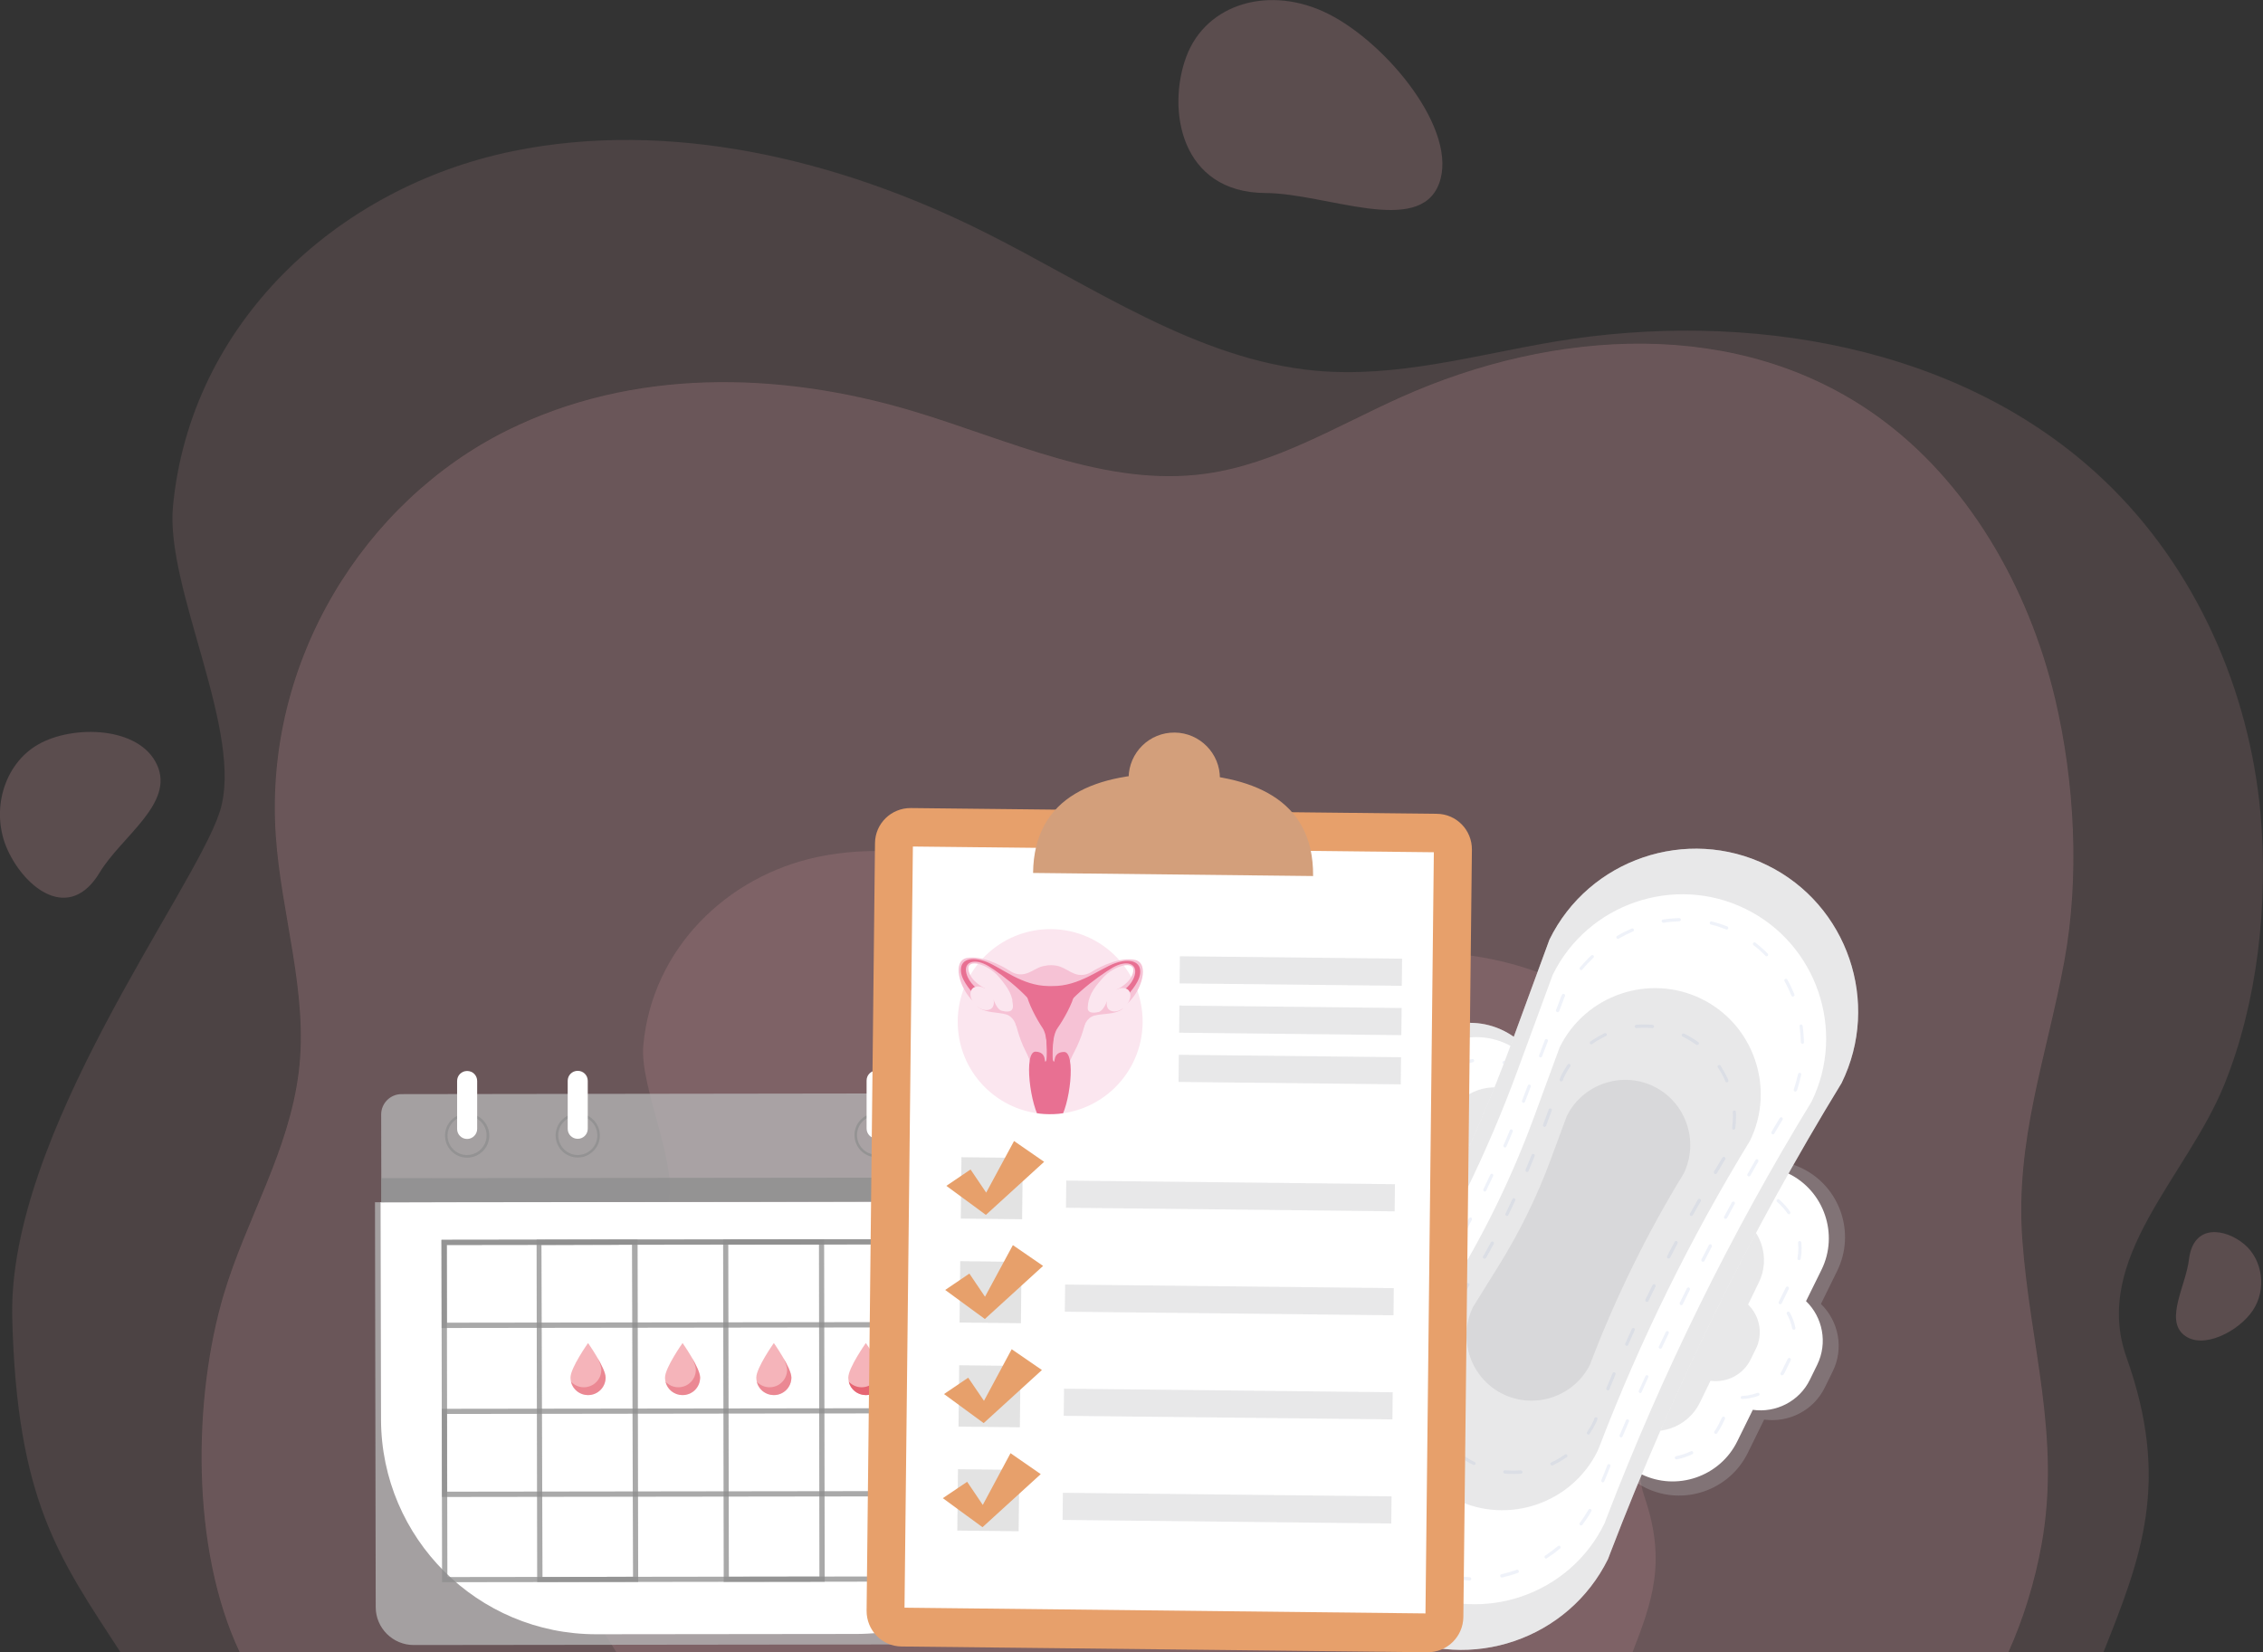 <?xml version="1.0" encoding="utf-8"?>
<!-- Generator: Adobe Illustrator 26.3.1, SVG Export Plug-In . SVG Version: 6.00 Build 0)  -->
<svg version="1.1" id="圖層_1" xmlns="http://www.w3.org/2000/svg" xmlns:xlink="http://www.w3.org/1999/xlink" x="0px" y="0px"
	 viewBox="0 0 153.47 112.05" style="enable-background:new 0 0 153.47 112.05;" xml:space="preserve">
<rect x="0" y="0" width="153.47" height="112.05" fill="#333333" stroke="none"/>
<style type="text/css">
	.st0{opacity:0.5;}
	.st1{opacity:0.53;}
	.st2{opacity:0.47;fill:#F4AEB6;}
	.st3{opacity:0.41;fill:#F4AEB6;}
	.st4{opacity:0.43;}
	.st5{fill:#F4AEB6;}
	.st6{opacity:0.47;}
	.st7{opacity:0.31;fill:#B7B7B8;}
	.st8{fill:#FFFFFF;}
	.st9{opacity:0.11;fill:#758EC8;}
	.st10{opacity:0.76;fill:#B7B7B8;}
	.st11{opacity:0.76;fill:#8E8E8E;}
	.st12{opacity:0.51;fill:#EC6C79;}
	.st13{opacity:0.51;fill:#E15E6F;}
	.st14{fill:#E15E6F;}
	.st15{fill:#E7A06B;}
	.st16{fill:#D39F7B;}
	.st17{fill:#FBE6EF;}
	.st18{clip-path:url(#SVGID_00000070085266501846057340000012762582389739616172_);}
	.st19{fill:#F6C2D5;}
	.st20{fill:#E87092;}
	.st21{opacity:0.31;fill:#A6A4A4;}
</style>
<g>
	<g class="st0">
		<g>
			<g class="st1">
				<path class="st2" d="M153.3,55.16c-0.75-8.3-4.34-16.61-10.57-22.55c-9.7-9.26-24.38-11.59-37.24-9.45
					c-5.39,0.9-10.73,2.48-16.25,1.98c-8.05-0.73-15.13-5.72-22.46-9.39c-9.97-4.99-21.4-7.67-32-5.5
					C22.76,12.72,12.9,22.01,11.73,34.34c-0.53,5.59,4.88,15.42,3.17,20.72C13.17,60.43,0.51,76.87,0.83,89.38
					c0.31,12.46,3.23,16.34,7.34,22.67h3.29h124.05h7.14c2.56-6.42,4.57-11.55,1.57-19.98c-2.4-6.73,4.12-12.28,6.64-18.55
					C153.11,67.95,153.84,61.24,153.3,55.16z"/>
			</g>
			<path class="st3" d="M0.52,57.65c-1.2-2.62-0.27-5.84,2.08-7.17c2.35-1.34,6.86-1.23,8.05,1.39c1.2,2.62-2.42,4.86-3.89,7.3
				C4.71,62.58,1.72,60.27,0.52,57.65z"/>
			<path class="st3" d="M152.19,84.37c1.27,1.06,1.54,3.08,0.59,4.5c-0.95,1.42-3.42,2.71-4.69,1.65c-1.27-1.06,0.15-3.35,0.36-5.11
				C148.75,82.95,150.91,83.31,152.19,84.37z"/>
			<path class="st3" d="M80.46,3.82c1.35-3.59,5.67-4.87,9.64-2.87c3.97,2,8.84,7.92,7.49,11.51c-1.36,3.59-7.64,0.65-11.77,0.63
				C80.05,13.06,79.11,7.41,80.46,3.82z"/>
		</g>
		<g class="st4">
			<path class="st5" d="M138.46,104.71c1.31-7.28-0.79-13.49-1.31-20.62c-0.5-6.76,1.65-12.44,2.84-18.87
				c1.06-5.73,0.71-12.21-0.62-17.84c-1.82-7.68-6-14.8-12.04-19.14c-9.4-6.76-21.93-5.96-32.31-1.31
				c-4.35,1.95-8.56,4.54-13.22,5.19c-6.79,0.96-13.4-2.31-20.02-4.28c-9.01-2.67-18.89-2.87-27.39,1.35
				c-9.63,4.78-16.49,15.57-15.69,27.45c0.36,5.38,2.22,10.7,1.56,16.05c-0.67,5.42-3.55,9.96-5.08,15.07
				c-2.08,6.97-2.27,17.22,1.08,24.3h119.94C137.24,109.74,138,107.26,138.46,104.71z"/>
		</g>
		<g>
			<g>
				<g class="st6">
					<path class="st5" d="M116.16,81.91c-0.38-4.4-2.22-8.8-5.41-11.95c-4.97-4.9-12.49-6.14-19.08-5.01
						c-2.76,0.47-5.5,1.32-8.32,1.05c-4.12-0.39-7.75-3.03-11.51-4.97c-5.11-2.64-10.96-4.06-16.4-2.91
						c-6.16,1.3-11.21,6.23-11.81,12.76c-0.27,2.96,2.5,8.17,1.63,10.98c-0.89,2.84-7.37,11.56-7.21,18.19
						c0.16,6.6,1.65,8.66,3.76,12.01h1.69h63.55h3.66c1.31-3.4,2.34-6.12,0.8-10.59c-1.23-3.57,2.11-6.51,3.4-9.83
						C116.06,88.68,116.44,85.13,116.16,81.91z"/>
				</g>
			</g>
		</g>
	</g>
	<g>
		<path class="st7" d="M123.49,88.43l1.11-2.26c1.25-2.56,0.19-5.67-2.37-6.93l0,0c-2.56-1.25-5.67-0.19-6.93,2.37l-6.07,12.36
			c-1.25,2.56-0.19,5.67,2.37,6.93l0,0c2.56,1.25,5.67,0.19,6.93-2.37l1.11-2.26c1.65,0.23,3.34-0.6,4.11-2.17l0.53-1.08
			C125.07,91.44,124.69,89.6,123.49,88.43z"/>
		<path class="st8" d="M122.48,88.24l1.05-2.13c1.18-2.4,0.18-5.34-2.23-6.52l0,0c-2.4-1.18-5.34-0.18-6.52,2.23l-5.71,11.63
			c-1.18,2.4-0.18,5.34,2.23,6.52l0,0c2.4,1.18,5.34,0.18,6.52-2.23l1.05-2.13c1.55,0.22,3.15-0.56,3.87-2.04l0.5-1.02
			C123.96,91.07,123.61,89.33,122.48,88.24z"/>
		<path class="st9" d="M113.69,98.97c-0.05,0-0.1-0.04-0.11-0.09c-0.01-0.06,0.03-0.12,0.09-0.13c0.35-0.07,0.69-0.18,1-0.33
			c0.05-0.03,0.12,0,0.15,0.05c0.03,0.05,0,0.12-0.05,0.15c-0.34,0.16-0.69,0.28-1.06,0.35C113.71,98.97,113.7,98.97,113.69,98.97z
			 M111.54,98.83c-0.01,0-0.02,0-0.03-0.01c-0.18-0.06-0.36-0.13-0.53-0.22c-0.16-0.08-0.32-0.17-0.47-0.27
			c-0.05-0.03-0.06-0.1-0.03-0.15c0.03-0.05,0.1-0.06,0.15-0.03c0.14,0.09,0.3,0.18,0.45,0.26c0.16,0.08,0.33,0.15,0.5,0.21
			c0.06,0.02,0.09,0.08,0.07,0.14C111.63,98.81,111.59,98.83,111.54,98.83z M116.36,97.24c-0.02,0-0.04-0.01-0.06-0.02
			c-0.05-0.03-0.06-0.1-0.03-0.15c0.12-0.17,0.22-0.35,0.31-0.53l0.2-0.41c0.03-0.05,0.09-0.08,0.15-0.05
			c0.05,0.03,0.08,0.09,0.05,0.15l-0.2,0.41c-0.1,0.19-0.21,0.38-0.33,0.56C116.43,97.22,116.4,97.24,116.36,97.24z M109.13,96.75
			c-0.04,0-0.08-0.02-0.1-0.06c-0.17-0.33-0.3-0.68-0.37-1.05c-0.01-0.06,0.02-0.12,0.08-0.13c0.06-0.01,0.12,0.02,0.13,0.08
			c0.08,0.35,0.2,0.68,0.36,1c0.03,0.05,0.01,0.12-0.05,0.15C109.17,96.75,109.15,96.75,109.13,96.75z M118.16,94.88
			c-0.06,0-0.11-0.05-0.11-0.1c0-0.06,0.04-0.11,0.1-0.11c0.35-0.01,0.7-0.09,1.03-0.21c0.06-0.02,0.12,0.01,0.14,0.06
			c0.02,0.06-0.01,0.12-0.06,0.14C118.91,94.78,118.54,94.86,118.16,94.88C118.17,94.88,118.16,94.88,118.16,94.88z M108.86,93.58
			c-0.01,0-0.02,0-0.03,0c-0.06-0.02-0.09-0.08-0.07-0.14c0.07-0.21,0.15-0.42,0.25-0.62l0.19-0.39c0.03-0.05,0.09-0.08,0.15-0.05
			c0.05,0.03,0.08,0.09,0.05,0.15l-0.19,0.39c-0.09,0.19-0.17,0.39-0.24,0.59C108.95,93.55,108.9,93.58,108.86,93.58z M120.85,93.27
			c-0.02,0-0.04,0-0.05-0.01c-0.05-0.03-0.07-0.1-0.04-0.15c0.03-0.06,0.07-0.12,0.1-0.18l0.38-0.78c0.03-0.05,0.09-0.08,0.15-0.05
			c0.05,0.03,0.08,0.09,0.05,0.15l-0.38,0.78c-0.03,0.07-0.07,0.13-0.11,0.2C120.92,93.25,120.88,93.27,120.85,93.27z M110.25,90.63
			c-0.02,0-0.03,0-0.05-0.01c-0.05-0.03-0.08-0.09-0.05-0.15l0.48-0.98c0.03-0.05,0.09-0.08,0.15-0.05
			c0.05,0.03,0.08,0.09,0.05,0.15l-0.48,0.98C110.33,90.61,110.29,90.63,110.25,90.63z M121.65,90.18c-0.05,0-0.1-0.04-0.11-0.09
			c-0.07-0.35-0.19-0.68-0.36-0.98c-0.03-0.05-0.01-0.12,0.04-0.15c0.05-0.03,0.12-0.01,0.15,0.04c0.19,0.33,0.32,0.68,0.39,1.05
			c0.01,0.06-0.03,0.12-0.09,0.13C121.67,90.18,121.66,90.18,121.65,90.18z M120.73,88.45c-0.02,0-0.03,0-0.05-0.01
			c-0.05-0.03-0.08-0.09-0.05-0.15l0.48-0.98c0.03-0.05,0.09-0.08,0.15-0.05c0.05,0.03,0.08,0.09,0.05,0.15l-0.48,0.98
			C120.81,88.43,120.77,88.45,120.73,88.45z M111.69,87.7c-0.02,0-0.03,0-0.05-0.01c-0.05-0.03-0.08-0.09-0.05-0.15l0.48-0.98
			c0.03-0.05,0.09-0.08,0.15-0.05c0.05,0.03,0.08,0.09,0.05,0.15l-0.48,0.98C111.77,87.67,111.73,87.7,111.69,87.7z M122.01,85.46
			c-0.01,0-0.01,0-0.02,0c-0.06-0.01-0.1-0.07-0.09-0.13c0.04-0.22,0.06-0.46,0.06-0.68c0-0.12-0.01-0.25-0.02-0.37
			c-0.01-0.06,0.04-0.11,0.1-0.12c0.06,0,0.11,0.04,0.12,0.1c0.01,0.13,0.02,0.26,0.02,0.39c0,0.24-0.02,0.48-0.06,0.72
			C122.1,85.42,122.06,85.46,122.01,85.46z M113.13,84.76c-0.02,0-0.03,0-0.05-0.01c-0.05-0.03-0.08-0.09-0.05-0.15l0.48-0.98
			c0.03-0.05,0.09-0.08,0.15-0.05c0.05,0.03,0.08,0.09,0.05,0.15l-0.48,0.98C113.21,84.74,113.17,84.76,113.13,84.76z M121.32,82.35
			c-0.03,0-0.07-0.02-0.09-0.05c-0.2-0.29-0.44-0.56-0.71-0.79c-0.05-0.04-0.05-0.11-0.01-0.15c0.04-0.05,0.11-0.05,0.15-0.01
			c0.28,0.24,0.53,0.52,0.74,0.83c0.03,0.05,0.02,0.12-0.03,0.15C121.36,82.34,121.34,82.35,121.32,82.35z M114.71,81.92
			c-0.03,0-0.05-0.01-0.07-0.03c-0.04-0.04-0.05-0.11-0.01-0.15c0.25-0.28,0.53-0.52,0.85-0.72c0.05-0.03,0.12-0.02,0.15,0.03
			c0.03,0.05,0.02,0.12-0.03,0.15c-0.3,0.19-0.57,0.42-0.8,0.69C114.76,81.91,114.74,81.92,114.71,81.92z M118.66,80.6
			c-0.01,0-0.01,0-0.02,0c-0.35-0.07-0.7-0.09-1.06-0.07c-0.07,0.01-0.11-0.04-0.12-0.1c0-0.06,0.04-0.11,0.1-0.12
			c0.37-0.02,0.75,0,1.11,0.07c0.06,0.01,0.1,0.07,0.09,0.13C118.75,80.56,118.71,80.6,118.66,80.6z"/>
		<path class="st7" d="M118.55,88.47l0.73-1.5c0.83-1.69,0.13-3.75-1.56-4.58l0,0c-1.69-0.83-3.75-0.13-4.58,1.56l-4.01,8.17
			c-0.83,1.69-0.13,3.75,1.56,4.58l0,0c1.69,0.83,3.75,0.13,4.58-1.56l0.73-1.5c1.09,0.15,2.21-0.4,2.72-1.44l0.35-0.71
			C119.59,90.46,119.34,89.24,118.55,88.47z"/>
		<path class="st8" d="M90.06,82.36l-1.11,2.26c-1.25,2.56-0.19,5.67,2.37,6.93l0,0c2.56,1.25,5.67,0.19,6.93-2.37l6.07-12.36
			c1.25-2.56,0.19-5.67-2.37-6.93l0,0c-2.56-1.25-5.67-0.19-6.93,2.37l-1.11,2.26c-1.65-0.23-3.34,0.6-4.11,2.17l-0.53,1.08
			C88.49,79.35,88.86,81.2,90.06,82.36z"/>
		<path class="st7" d="M90.06,82.36l-1.11,2.26c-1.25,2.56-0.19,5.67,2.37,6.93l0,0c2.56,1.25,5.67,0.19,6.93-2.37l6.07-12.36
			c1.25-2.56,0.19-5.67-2.37-6.93l0,0c-2.56-1.25-5.67-0.19-6.93,2.37l-1.11,2.26c-1.65-0.23-3.34,0.6-4.11,2.17l-0.53,1.08
			C88.49,79.35,88.86,81.2,90.06,82.36z"/>
		<path class="st8" d="M91.07,82.56l-1.05,2.13c-1.18,2.4-0.18,5.34,2.23,6.52l0,0c2.4,1.18,5.34,0.18,6.52-2.23l5.71-11.63
			c1.18-2.4,0.18-5.34-2.23-6.52l0,0c-2.4-1.18-5.34-0.18-6.52,2.23l-1.05,2.13c-1.55-0.22-3.15,0.56-3.87,2.04l-0.5,1.02
			C89.59,79.72,89.94,81.46,91.07,82.56z"/>
		<path class="st9" d="M95.7,90.49c-0.28,0-0.55-0.03-0.82-0.08c-0.06-0.01-0.1-0.07-0.09-0.13c0.01-0.06,0.07-0.1,0.13-0.09
			c0.35,0.07,0.7,0.09,1.06,0.07c0.06,0,0.11,0.04,0.12,0.1c0,0.06-0.04,0.11-0.1,0.12C95.89,90.49,95.79,90.49,95.7,90.49z
			 M98.02,89.8c-0.04,0-0.07-0.02-0.09-0.05c-0.03-0.05-0.02-0.12,0.03-0.15c0.3-0.19,0.57-0.42,0.8-0.69
			c0.04-0.04,0.11-0.05,0.15-0.01c0.04,0.04,0.05,0.11,0.01,0.15c-0.25,0.28-0.53,0.52-0.85,0.72C98.06,89.79,98.04,89.8,98.02,89.8
			z M92.96,89.47c-0.03,0-0.05-0.01-0.07-0.03c-0.28-0.24-0.53-0.52-0.74-0.83c-0.03-0.05-0.02-0.12,0.03-0.15
			c0.05-0.03,0.12-0.02,0.15,0.03c0.2,0.29,0.44,0.56,0.71,0.79c0.05,0.04,0.05,0.11,0.01,0.15C93.02,89.46,92.99,89.47,92.96,89.47
			z M99.94,87.23c-0.02,0-0.03,0-0.05-0.01c-0.05-0.03-0.08-0.09-0.05-0.15l0.48-0.98c0.03-0.05,0.09-0.08,0.15-0.05
			c0.05,0.03,0.08,0.09,0.05,0.15l-0.48,0.98C100.02,87.2,99.98,87.23,99.94,87.23z M91.5,86.64c-0.06,0-0.1-0.04-0.11-0.1
			c-0.01-0.13-0.02-0.26-0.02-0.39c0-0.24,0.02-0.48,0.06-0.72c0.01-0.06,0.07-0.1,0.13-0.09c0.06,0.01,0.1,0.07,0.09,0.13
			c-0.04,0.22-0.06,0.45-0.06,0.68c0,0.12,0.01,0.25,0.02,0.37C91.62,86.58,91.57,86.63,91.5,86.64
			C91.51,86.64,91.51,86.64,91.5,86.64z M101.38,84.29c-0.02,0-0.03,0-0.05-0.01c-0.05-0.03-0.08-0.09-0.05-0.15l0.48-0.98
			c0.03-0.05,0.09-0.08,0.15-0.05c0.05,0.03,0.08,0.09,0.05,0.15l-0.48,0.98C101.46,84.27,101.42,84.29,101.38,84.29z M92.34,83.54
			c-0.02,0-0.03,0-0.05-0.01c-0.05-0.03-0.08-0.09-0.05-0.15l0.48-0.98c0.03-0.05,0.09-0.08,0.15-0.05
			c0.05,0.03,0.08,0.09,0.05,0.15l-0.48,0.98C92.42,83.52,92.38,83.54,92.34,83.54z M92.27,81.85c-0.04,0-0.07-0.02-0.09-0.05
			c-0.19-0.33-0.32-0.68-0.39-1.05c-0.01-0.06,0.03-0.12,0.09-0.13c0.06-0.01,0.12,0.03,0.13,0.09c0.07,0.35,0.19,0.68,0.36,0.98
			c0.03,0.05,0.01,0.12-0.04,0.15C92.31,81.84,92.29,81.85,92.27,81.85z M102.82,81.36c-0.02,0-0.03,0-0.05-0.01
			c-0.05-0.03-0.08-0.09-0.05-0.15l0.48-0.98c0.03-0.05,0.09-0.08,0.15-0.05c0.05,0.03,0.08,0.09,0.05,0.15l-0.48,0.98
			C102.9,81.34,102.86,81.36,102.82,81.36z M92.22,78.72c-0.02,0-0.03,0-0.05-0.01c-0.05-0.03-0.08-0.09-0.05-0.15l0.38-0.78
			c0.03-0.07,0.07-0.13,0.11-0.2c0.03-0.05,0.1-0.07,0.15-0.04c0.05,0.03,0.07,0.1,0.04,0.15c-0.03,0.06-0.07,0.12-0.1,0.18
			l-0.38,0.78C92.3,78.7,92.26,78.72,92.22,78.72z M104.26,78.43c-0.02,0-0.03,0-0.05-0.01c-0.05-0.03-0.08-0.09-0.05-0.15
			l0.19-0.39c0.09-0.19,0.17-0.39,0.24-0.59c0.02-0.06,0.08-0.09,0.14-0.07c0.06,0.02,0.09,0.08,0.07,0.14
			c-0.07,0.21-0.15,0.42-0.25,0.62l-0.19,0.39C104.34,78.41,104.3,78.43,104.26,78.43z M94.33,76.36c-0.04,0-0.08-0.03-0.1-0.07
			c-0.02-0.06,0.01-0.12,0.06-0.14c0.35-0.14,0.72-0.21,1.1-0.23c0.06,0,0.11,0.04,0.11,0.1c0,0.06-0.04,0.11-0.1,0.11
			c-0.35,0.01-0.7,0.09-1.03,0.21C94.35,76.36,94.34,76.36,94.33,76.36z M104.78,75.28c-0.05,0-0.1-0.03-0.11-0.09
			c-0.08-0.35-0.2-0.68-0.36-1c-0.03-0.05-0.01-0.12,0.05-0.15c0.05-0.03,0.12-0.01,0.15,0.05c0.17,0.33,0.3,0.68,0.37,1.05
			c0.01,0.06-0.02,0.12-0.08,0.13C104.8,75.28,104.79,75.28,104.78,75.28z M96.67,74.73c-0.02,0-0.03,0-0.05-0.01
			c-0.05-0.03-0.08-0.09-0.05-0.15l0.2-0.41c0.1-0.19,0.21-0.38,0.33-0.56c0.03-0.05,0.1-0.06,0.15-0.03
			c0.05,0.03,0.06,0.1,0.03,0.15c-0.12,0.17-0.22,0.35-0.31,0.53l-0.2,0.41C96.75,74.71,96.71,74.73,96.67,74.73z M102.98,72.65
			c-0.02,0-0.04-0.01-0.06-0.02c-0.14-0.1-0.3-0.18-0.45-0.26c-0.16-0.08-0.33-0.15-0.5-0.21c-0.06-0.02-0.09-0.08-0.07-0.14
			c0.02-0.06,0.08-0.09,0.14-0.07c0.18,0.06,0.36,0.13,0.53,0.22c0.16,0.08,0.32,0.17,0.47,0.27c0.05,0.03,0.06,0.1,0.03,0.15
			C103.05,72.64,103.02,72.65,102.98,72.65z M98.83,72.38c-0.04,0-0.08-0.02-0.1-0.06c-0.03-0.05,0-0.12,0.05-0.15
			c0.34-0.16,0.69-0.28,1.06-0.35c0.06-0.01,0.12,0.03,0.13,0.09c0.01,0.06-0.03,0.12-0.09,0.13c-0.35,0.07-0.69,0.18-1,0.33
			C98.86,72.38,98.84,72.38,98.83,72.38z"/>
		<path class="st7" d="M95,82.32l-0.73,1.5c-0.83,1.69-0.13,3.75,1.56,4.58l0,0c1.69,0.83,3.75,0.13,4.58-1.56l4.01-8.17
			c0.83-1.69,0.13-3.75-1.56-4.58l0,0c-1.69-0.83-3.75-0.13-4.58,1.56l-0.73,1.5c-1.09-0.15-2.21,0.4-2.72,1.44l-0.35,0.71
			C93.96,80.33,94.21,81.55,95,82.32z"/>
		<path class="st8" d="M94.28,110.77L94.28,110.77c-5.45-2.67-7.72-9.32-5.04-14.77l4.35-6.98c3.54-5.68,6.5-11.72,8.81-18l2.68-7.3
			c2.67-5.45,9.32-7.72,14.77-5.04h0c5.45,2.67,7.72,9.32,5.04,14.77l0,0c-6.19,10.12-11.44,20.79-15.68,31.86l-0.16,0.42
			C106.37,111.17,99.72,113.44,94.28,110.77z"/>
		<path class="st7" d="M94.28,110.77L94.28,110.77c-5.45-2.67-7.72-9.32-5.04-14.77l4.35-6.98c3.54-5.68,6.5-11.72,8.81-18l2.68-7.3
			c2.67-5.45,9.32-7.72,14.77-5.04h0c5.45,2.67,7.72,9.32,5.04,14.77l0,0c-6.19,10.12-11.44,20.79-15.68,31.86l-0.16,0.42
			C106.37,111.17,99.72,113.44,94.28,110.77z"/>
		<path class="st8" d="M95.73,107.8L95.73,107.8c-4.83-2.37-6.84-8.26-4.47-13.08l3.86-6.19c3.14-5.04,5.76-10.38,7.8-15.95
			l2.38-6.47c2.37-4.83,8.26-6.84,13.08-4.47l0,0c4.83,2.37,6.84,8.26,4.47,13.08l0,0c-5.48,8.97-10.13,18.42-13.9,28.23l-0.14,0.37
			C106.45,108.16,100.56,110.17,95.73,107.8z"/>
		<path class="st7" d="M98.73,101.69L98.73,101.69c-3.55-1.74-5.03-6.07-3.29-9.62l2.84-4.55c2.31-3.7,4.23-7.63,5.74-11.73
			l1.75-4.76c1.74-3.55,6.07-5.03,9.62-3.29l0,0c3.55,1.74,5.03,6.07,3.29,9.62l0,0c-4.03,6.59-7.45,13.54-10.22,20.76l-0.11,0.27
			C106.61,101.95,102.28,103.43,98.73,101.69z"/>
		<path class="st7" d="M101.92,94.54L101.92,94.54c-2.18-1.07-3.09-3.73-2.02-5.91l1.74-2.8c1.42-2.28,2.6-4.69,3.53-7.21l1.08-2.92
			c1.07-2.18,3.73-3.09,5.91-2.02h0c2.18,1.07,3.09,3.73,2.02,5.91l0,0c-2.48,4.05-4.58,8.33-6.28,12.76l-0.06,0.17
			C106.77,94.7,104.11,95.61,101.92,94.54z"/>
		<path class="st9" d="M102.63,99.96c-0.2,0-0.39-0.01-0.59-0.03c-0.06-0.01-0.1-0.06-0.1-0.12c0.01-0.06,0.06-0.1,0.12-0.1
			c0.36,0.03,0.72,0.03,1.07,0.01c0.06,0,0.11,0.04,0.12,0.1c0.01,0.06-0.04,0.11-0.1,0.12C102.98,99.95,102.8,99.96,102.63,99.96z
			 M105.25,99.38c-0.04,0-0.08-0.02-0.1-0.06c-0.03-0.05,0-0.12,0.05-0.14c0.32-0.15,0.64-0.33,0.93-0.54
			c0.05-0.03,0.12-0.02,0.15,0.03c0.03,0.05,0.02,0.12-0.03,0.15c-0.3,0.21-0.63,0.4-0.96,0.56
			C105.28,99.38,105.26,99.38,105.25,99.38z M99.96,99.35c-0.02,0-0.03,0-0.05-0.01l-0.02-0.01c-0.33-0.16-0.65-0.36-0.95-0.58
			c-0.05-0.04-0.06-0.1-0.02-0.15c0.04-0.05,0.1-0.06,0.15-0.02c0.29,0.21,0.59,0.4,0.92,0.56l0.02,0.01
			c0.05,0.03,0.08,0.09,0.05,0.15C100.04,99.32,100,99.35,99.96,99.35z M107.72,97.29c-0.02,0-0.04-0.01-0.06-0.02
			c-0.05-0.03-0.06-0.1-0.03-0.15c0.16-0.24,0.31-0.49,0.43-0.75l0.07-0.19c0.02-0.06,0.08-0.08,0.14-0.06
			c0.06,0.02,0.08,0.08,0.06,0.14l-0.08,0.2c-0.14,0.28-0.29,0.54-0.45,0.78C107.79,97.27,107.76,97.29,107.72,97.29z M97.51,97.19
			c-0.04,0-0.07-0.02-0.09-0.05c-0.2-0.31-0.38-0.64-0.52-0.98c-0.02-0.06,0-0.12,0.06-0.14c0.06-0.02,0.12,0,0.14,0.06
			c0.14,0.33,0.31,0.65,0.5,0.95c0.03,0.05,0.02,0.12-0.03,0.15C97.55,97.18,97.53,97.19,97.51,97.19z M109.04,94.29
			c-0.01,0-0.03,0-0.04-0.01c-0.06-0.02-0.08-0.09-0.06-0.14c0.14-0.34,0.28-0.68,0.42-1.01c0.02-0.06,0.09-0.08,0.14-0.06
			c0.06,0.02,0.08,0.09,0.06,0.14c-0.14,0.34-0.28,0.67-0.42,1.01C109.13,94.27,109.09,94.29,109.04,94.29z M96.51,94.1
			c-0.06,0-0.11-0.05-0.11-0.1c-0.01-0.1-0.01-0.21-0.01-0.31c0-0.27,0.02-0.54,0.05-0.8c0.01-0.06,0.06-0.1,0.12-0.09
			c0.06,0.01,0.1,0.06,0.09,0.12c-0.03,0.26-0.05,0.52-0.05,0.77c0,0.1,0,0.2,0.01,0.3C96.62,94.05,96.58,94.1,96.51,94.1
			C96.52,94.1,96.51,94.1,96.51,94.1z M110.32,91.27c-0.01,0-0.03,0-0.04-0.01c-0.05-0.02-0.08-0.09-0.06-0.14
			c0.15-0.33,0.3-0.67,0.45-1c0.03-0.05,0.09-0.08,0.14-0.05c0.05,0.02,0.08,0.09,0.05,0.14c-0.15,0.33-0.3,0.66-0.45,1
			C110.41,91.25,110.37,91.27,110.32,91.27z M97.23,90.95c-0.02,0-0.04-0.01-0.06-0.02c-0.05-0.03-0.07-0.1-0.03-0.15l0.58-0.93
			c0.03-0.05,0.1-0.07,0.15-0.03c0.05,0.03,0.07,0.1,0.03,0.15l-0.58,0.93C97.3,90.93,97.27,90.95,97.23,90.95z M111.69,88.29
			c-0.02,0-0.03,0-0.05-0.01c-0.05-0.03-0.08-0.09-0.05-0.15c0.16-0.33,0.32-0.66,0.48-0.98c0.03-0.05,0.09-0.08,0.15-0.05
			c0.05,0.03,0.08,0.09,0.05,0.15c-0.16,0.33-0.32,0.65-0.48,0.98C111.77,88.27,111.74,88.29,111.69,88.29z M98.97,88.16
			c-0.02,0-0.04-0.01-0.06-0.02c-0.05-0.03-0.07-0.1-0.03-0.15l0.58-0.93c0.03-0.05,0.1-0.07,0.15-0.03
			c0.05,0.03,0.07,0.1,0.03,0.15l-0.58,0.93C99.04,88.15,99,88.16,98.97,88.16z M100.67,85.36c-0.02,0-0.04,0-0.05-0.01
			c-0.05-0.03-0.07-0.1-0.04-0.15c0.18-0.32,0.36-0.63,0.53-0.95c0.03-0.05,0.1-0.07,0.15-0.04c0.05,0.03,0.07,0.09,0.04,0.15
			c-0.17,0.32-0.35,0.64-0.53,0.96C100.74,85.34,100.7,85.36,100.67,85.36z M113.16,85.35c-0.02,0-0.03,0-0.05-0.01
			c-0.05-0.03-0.07-0.09-0.05-0.15c0.17-0.32,0.34-0.65,0.51-0.97c0.03-0.05,0.09-0.07,0.15-0.05c0.05,0.03,0.07,0.09,0.05,0.15
			c-0.17,0.32-0.34,0.64-0.51,0.97C113.23,85.33,113.2,85.35,113.16,85.35z M114.7,82.46c-0.02,0-0.04,0-0.05-0.01
			c-0.05-0.03-0.07-0.1-0.04-0.15c0.18-0.32,0.36-0.64,0.54-0.95c0.03-0.05,0.1-0.07,0.15-0.04c0.05,0.03,0.07,0.1,0.04,0.15
			c-0.18,0.32-0.36,0.63-0.54,0.95C114.78,82.44,114.74,82.46,114.7,82.46z M102.2,82.46c-0.02,0-0.03,0-0.05-0.01
			c-0.05-0.03-0.08-0.09-0.05-0.15c0.16-0.33,0.32-0.65,0.47-0.98c0.03-0.05,0.09-0.08,0.14-0.05c0.05,0.03,0.08,0.09,0.05,0.14
			c-0.15,0.33-0.31,0.66-0.47,0.99C102.28,82.44,102.24,82.46,102.2,82.46z M116.34,79.62c-0.02,0-0.04,0-0.06-0.02
			c-0.05-0.03-0.07-0.1-0.04-0.15c0.19-0.31,0.38-0.63,0.57-0.94c0.03-0.05,0.1-0.07,0.15-0.04c0.05,0.03,0.07,0.1,0.04,0.15
			c-0.19,0.31-0.38,0.62-0.56,0.94C116.41,79.6,116.38,79.62,116.34,79.62z M103.56,79.48c-0.01,0-0.03,0-0.04-0.01
			c-0.06-0.02-0.08-0.09-0.06-0.14c0.14-0.34,0.28-0.67,0.41-1.01c0.02-0.06,0.09-0.08,0.14-0.06c0.06,0.02,0.08,0.09,0.06,0.14
			c-0.13,0.34-0.27,0.68-0.41,1.01C103.65,79.45,103.61,79.48,103.56,79.48z M117.57,76.61c0,0-0.01,0-0.01,0
			c-0.06-0.01-0.1-0.06-0.09-0.12c0.03-0.25,0.05-0.5,0.05-0.74c0-0.11,0-0.22-0.01-0.33c0-0.06,0.04-0.11,0.1-0.11
			c0.06-0.01,0.11,0.04,0.11,0.1c0.01,0.11,0.01,0.23,0.01,0.34c0,0.26-0.02,0.52-0.05,0.77C117.67,76.57,117.62,76.61,117.57,76.61
			z M104.75,76.42c-0.01,0-0.03,0-0.04-0.01c-0.06-0.02-0.09-0.08-0.06-0.14l0.38-1.03c0.02-0.06,0.08-0.08,0.14-0.06
			c0.06,0.02,0.09,0.08,0.06,0.14l-0.38,1.03C104.83,76.39,104.79,76.42,104.75,76.42z M117.11,73.4c-0.04,0-0.08-0.02-0.1-0.07
			c-0.14-0.33-0.31-0.65-0.51-0.94c-0.03-0.05-0.02-0.12,0.03-0.15c0.05-0.03,0.12-0.02,0.15,0.03c0.2,0.31,0.38,0.64,0.53,0.98
			c0.02,0.06,0,0.12-0.06,0.14C117.14,73.4,117.12,73.4,117.11,73.4z M105.88,73.34c-0.01,0-0.03,0-0.04-0.01
			c-0.06-0.02-0.09-0.08-0.06-0.14l0.08-0.21c0.13-0.28,0.28-0.53,0.45-0.78c0.03-0.05,0.1-0.06,0.15-0.03
			c0.05,0.03,0.06,0.1,0.03,0.15c-0.16,0.23-0.3,0.48-0.43,0.74l-0.07,0.2C105.96,73.31,105.92,73.34,105.88,73.34z M115.09,70.87
			c-0.02,0-0.04-0.01-0.06-0.02c-0.28-0.2-0.58-0.39-0.89-0.54l-0.03-0.01c-0.05-0.03-0.08-0.09-0.05-0.15
			c0.03-0.05,0.09-0.08,0.15-0.05l0.03,0.01c0.32,0.16,0.64,0.35,0.93,0.56c0.05,0.04,0.06,0.1,0.02,0.15
			C115.16,70.85,115.12,70.87,115.09,70.87z M107.92,70.83c-0.03,0-0.07-0.02-0.09-0.05c-0.03-0.05-0.02-0.12,0.03-0.15
			c0.3-0.21,0.63-0.4,0.96-0.56c0.05-0.03,0.12,0,0.14,0.05c0.03,0.05,0,0.12-0.05,0.14c-0.32,0.15-0.64,0.33-0.93,0.54
			C107.96,70.82,107.94,70.83,107.92,70.83z M112.06,69.72c0,0-0.01,0-0.01,0c-0.35-0.03-0.72-0.03-1.07,0
			c-0.06,0.01-0.11-0.04-0.12-0.1c-0.01-0.06,0.04-0.11,0.1-0.12c0.37-0.03,0.74-0.03,1.11,0c0.06,0.01,0.1,0.06,0.1,0.12
			C112.16,69.68,112.11,69.72,112.06,69.72z"/>
		<path class="st9" d="M99.67,107.18C99.67,107.18,99.67,107.18,99.67,107.18c-0.37-0.01-0.74-0.06-1.11-0.12
			c-0.06-0.01-0.1-0.07-0.09-0.13c0.01-0.06,0.07-0.1,0.13-0.09c0.35,0.06,0.71,0.1,1.07,0.12c0.06,0,0.11,0.05,0.1,0.11
			C99.78,107.14,99.73,107.18,99.67,107.18z M101.85,106.98c-0.05,0-0.09-0.03-0.11-0.09c-0.01-0.06,0.02-0.12,0.08-0.13
			c0.35-0.08,0.7-0.18,1.04-0.3c0.06-0.02,0.12,0.01,0.14,0.07c0.02,0.06-0.01,0.12-0.07,0.14c-0.35,0.13-0.71,0.23-1.06,0.31
			C101.86,106.98,101.85,106.98,101.85,106.98z M96.51,106.39c-0.02,0-0.03,0-0.05-0.01l-0.02-0.01c-0.34-0.16-0.66-0.35-0.96-0.56
			c-0.05-0.03-0.06-0.1-0.03-0.15c0.03-0.05,0.1-0.06,0.15-0.03c0.3,0.2,0.61,0.38,0.93,0.54l0.03,0.01
			c0.05,0.03,0.08,0.09,0.05,0.15C96.59,106.37,96.55,106.39,96.51,106.39z M104.85,105.7c-0.04,0-0.07-0.02-0.09-0.05
			c-0.03-0.05-0.02-0.12,0.03-0.15c0.3-0.2,0.59-0.42,0.87-0.65c0.05-0.04,0.11-0.03,0.15,0.01c0.04,0.05,0.03,0.11-0.01,0.15
			c-0.28,0.24-0.58,0.46-0.89,0.66C104.89,105.69,104.87,105.7,104.85,105.7z M93.91,104.37c-0.03,0-0.06-0.01-0.08-0.04
			c-0.24-0.28-0.46-0.58-0.66-0.89c-0.03-0.05-0.02-0.12,0.03-0.15c0.05-0.03,0.12-0.02,0.15,0.03c0.2,0.3,0.41,0.6,0.64,0.87
			c0.04,0.05,0.03,0.11-0.01,0.15C93.96,104.36,93.94,104.37,93.91,104.37z M107.22,103.45c-0.02,0-0.05-0.01-0.06-0.02
			c-0.05-0.04-0.06-0.1-0.02-0.15c0.21-0.29,0.41-0.59,0.59-0.9c0.03-0.05,0.1-0.07,0.15-0.04c0.05,0.03,0.07,0.1,0.04,0.15
			c-0.18,0.32-0.39,0.63-0.61,0.92C107.29,103.43,107.26,103.45,107.22,103.45z M92.33,101.51c-0.05,0-0.09-0.03-0.1-0.08
			c-0.11-0.35-0.21-0.71-0.28-1.07c-0.01-0.06,0.03-0.12,0.09-0.13c0.06-0.01,0.12,0.03,0.13,0.09c0.07,0.35,0.16,0.71,0.27,1.05
			c0.02,0.06-0.01,0.12-0.07,0.14C92.35,101.51,92.34,101.51,92.33,101.51z M108.7,100.53c-0.01,0-0.03,0-0.04-0.01
			c-0.06-0.02-0.08-0.09-0.06-0.14c0.14-0.34,0.27-0.68,0.41-1.02c0.02-0.06,0.09-0.08,0.14-0.06c0.06,0.02,0.08,0.09,0.06,0.14
			c-0.14,0.34-0.27,0.68-0.41,1.02C108.78,100.5,108.74,100.53,108.7,100.53z M91.89,98.28C91.88,98.28,91.88,98.28,91.89,98.28
			c-0.06,0-0.11-0.05-0.11-0.11c0.01-0.37,0.05-0.74,0.11-1.1c0.01-0.06,0.07-0.1,0.12-0.09c0.06,0.01,0.1,0.07,0.09,0.12
			c-0.06,0.36-0.09,0.72-0.11,1.08C91.99,98.23,91.94,98.28,91.89,98.28z M109.94,97.48c-0.01,0-0.03,0-0.04-0.01
			c-0.06-0.02-0.08-0.09-0.06-0.14c0.14-0.34,0.28-0.67,0.43-1.01c0.02-0.06,0.09-0.08,0.14-0.06c0.06,0.02,0.08,0.09,0.06,0.14
			c-0.14,0.34-0.29,0.67-0.43,1.01C110.02,97.46,109.98,97.48,109.94,97.48z M92.58,95.08c-0.01,0-0.03,0-0.04-0.01
			c-0.06-0.02-0.08-0.09-0.06-0.14c0.09-0.22,0.19-0.44,0.29-0.65l0.21-0.34c0.03-0.05,0.1-0.07,0.15-0.04
			c0.05,0.03,0.07,0.1,0.04,0.15l-0.2,0.33c-0.1,0.2-0.19,0.42-0.28,0.63C92.66,95.06,92.62,95.08,92.58,95.08z M111.24,94.47
			c-0.01,0-0.03,0-0.04-0.01c-0.06-0.02-0.08-0.09-0.06-0.14c0.15-0.33,0.3-0.67,0.45-1c0.02-0.06,0.09-0.08,0.14-0.05
			c0.05,0.02,0.08,0.09,0.05,0.14c-0.15,0.33-0.3,0.67-0.45,1C111.32,94.44,111.28,94.47,111.24,94.47z M94.22,92.24
			c-0.02,0-0.04-0.01-0.06-0.02c-0.05-0.03-0.07-0.1-0.04-0.15l0.57-0.93c0.03-0.05,0.1-0.07,0.15-0.04
			c0.05,0.03,0.07,0.1,0.04,0.15l-0.57,0.93C94.29,92.22,94.25,92.24,94.22,92.24z M112.6,91.47c-0.02,0-0.03,0-0.05-0.01
			c-0.05-0.03-0.08-0.09-0.05-0.14c0.15-0.33,0.31-0.66,0.47-0.99c0.03-0.05,0.09-0.08,0.15-0.05c0.05,0.03,0.08,0.09,0.05,0.14
			c-0.16,0.33-0.31,0.66-0.47,0.99C112.68,91.45,112.64,91.47,112.6,91.47z M95.93,89.44c-0.02,0-0.04-0.01-0.06-0.02
			c-0.05-0.03-0.07-0.1-0.04-0.15l0.57-0.93c0.03-0.05,0.1-0.07,0.15-0.04c0.05,0.03,0.07,0.1,0.04,0.15l-0.57,0.93
			C96.01,89.42,95.97,89.44,95.93,89.44z M114.02,88.51c-0.02,0-0.03,0-0.05-0.01c-0.05-0.03-0.08-0.09-0.05-0.15
			c0.16-0.33,0.32-0.66,0.48-0.98c0.03-0.05,0.09-0.08,0.15-0.05c0.05,0.03,0.08,0.09,0.05,0.15c-0.16,0.33-0.32,0.65-0.48,0.98
			C114.1,88.49,114.06,88.51,114.02,88.51z M97.63,86.62c-0.02,0-0.04,0-0.05-0.01c-0.05-0.03-0.07-0.1-0.04-0.15
			c0.18-0.32,0.36-0.63,0.54-0.95c0.03-0.05,0.1-0.07,0.15-0.04c0.05,0.03,0.07,0.1,0.04,0.15c-0.18,0.32-0.36,0.64-0.54,0.95
			C97.7,86.6,97.66,86.62,97.63,86.62z M115.49,85.57c-0.02,0-0.03,0-0.05-0.01c-0.05-0.03-0.07-0.09-0.05-0.15
			c0.17-0.33,0.33-0.65,0.5-0.97c0.03-0.05,0.09-0.07,0.15-0.05c0.05,0.03,0.07,0.09,0.05,0.15c-0.17,0.32-0.34,0.65-0.5,0.97
			C115.57,85.55,115.53,85.57,115.49,85.57z M99.22,83.75c-0.02,0-0.03,0-0.05-0.01c-0.05-0.03-0.07-0.09-0.05-0.15
			c0.17-0.32,0.34-0.65,0.5-0.97c0.03-0.05,0.09-0.07,0.15-0.05c0.05,0.03,0.07,0.09,0.05,0.15c-0.17,0.33-0.34,0.65-0.51,0.97
			C99.29,83.72,99.26,83.75,99.22,83.75z M117.02,82.66c-0.02,0-0.04,0-0.05-0.01c-0.05-0.03-0.07-0.09-0.04-0.15
			c0.17-0.32,0.35-0.64,0.52-0.96c0.03-0.05,0.1-0.07,0.15-0.04c0.05,0.03,0.07,0.1,0.04,0.15c-0.17,0.32-0.35,0.64-0.52,0.96
			C117.09,82.64,117.05,82.66,117.02,82.66z M100.7,80.81c-0.02,0-0.03,0-0.05-0.01c-0.05-0.03-0.08-0.09-0.05-0.15
			c0.16-0.33,0.31-0.66,0.47-0.99c0.03-0.05,0.09-0.08,0.14-0.05c0.05,0.03,0.08,0.09,0.05,0.14c-0.15,0.33-0.31,0.66-0.47,0.99
			C100.77,80.79,100.74,80.81,100.7,80.81z M118.6,79.78c-0.02,0-0.04,0-0.05-0.01c-0.05-0.03-0.07-0.1-0.04-0.15
			c0.18-0.32,0.36-0.64,0.54-0.95c0.03-0.05,0.1-0.07,0.15-0.04c0.05,0.03,0.07,0.1,0.04,0.15c-0.18,0.32-0.36,0.63-0.54,0.95
			C118.67,79.76,118.64,79.78,118.6,79.78z M102.06,77.82c-0.01,0-0.03,0-0.04-0.01c-0.06-0.02-0.08-0.09-0.06-0.14
			c0.15-0.33,0.29-0.67,0.43-1.01c0.02-0.06,0.09-0.08,0.14-0.06c0.06,0.02,0.08,0.09,0.06,0.14c-0.14,0.34-0.29,0.67-0.43,1.01
			C102.14,77.8,102.1,77.82,102.06,77.82z M120.24,76.93c-0.02,0-0.04,0-0.06-0.02c-0.05-0.03-0.07-0.1-0.04-0.15
			c0.18-0.32,0.37-0.63,0.56-0.94c0.03-0.05,0.1-0.07,0.15-0.04c0.05,0.03,0.07,0.1,0.04,0.15c-0.19,0.31-0.37,0.63-0.56,0.94
			C120.31,76.91,120.27,76.93,120.24,76.93z M103.32,74.79c-0.01,0-0.03,0-0.04-0.01c-0.06-0.02-0.08-0.08-0.06-0.14
			c0.13-0.34,0.26-0.68,0.39-1.02c0.02-0.06,0.08-0.09,0.14-0.06c0.06,0.02,0.08,0.08,0.06,0.14c-0.13,0.34-0.26,0.68-0.39,1.02
			C103.4,74.76,103.36,74.79,103.32,74.79z M121.75,74.03c-0.01,0-0.02,0-0.03-0.01c-0.06-0.02-0.09-0.08-0.07-0.14
			c0.11-0.34,0.21-0.69,0.29-1.04c0.01-0.06,0.07-0.1,0.13-0.08c0.06,0.01,0.1,0.07,0.08,0.13c-0.08,0.36-0.17,0.72-0.29,1.07
			C121.83,74,121.79,74.03,121.75,74.03z M104.48,71.71c-0.01,0-0.03,0-0.04-0.01c-0.06-0.02-0.08-0.08-0.06-0.14l0.39-1.03
			c0.02-0.06,0.08-0.08,0.14-0.06c0.06,0.02,0.08,0.08,0.06,0.14l-0.39,1.03C104.56,71.69,104.52,71.71,104.48,71.71z M122.24,70.79
			c-0.06,0-0.11-0.05-0.11-0.11c-0.01-0.36-0.04-0.72-0.09-1.08c-0.01-0.06,0.03-0.11,0.09-0.12c0.06-0.01,0.11,0.03,0.12,0.09
			c0.05,0.36,0.08,0.73,0.09,1.1C122.35,70.74,122.3,70.79,122.24,70.79C122.24,70.79,122.24,70.79,122.24,70.79z M105.63,68.64
			c-0.01,0-0.03,0-0.04-0.01c-0.06-0.02-0.08-0.08-0.06-0.14l0.34-0.91l0.06-0.12c0.03-0.05,0.09-0.08,0.15-0.05
			c0.05,0.03,0.08,0.09,0.05,0.15l-0.05,0.11l-0.34,0.9C105.72,68.61,105.68,68.64,105.63,68.64z M121.59,67.59
			c-0.04,0-0.08-0.03-0.1-0.07c-0.14-0.34-0.29-0.66-0.47-0.98c-0.03-0.05-0.01-0.12,0.04-0.15c0.05-0.03,0.12-0.01,0.15,0.04
			c0.18,0.32,0.34,0.66,0.48,1c0.02,0.06,0,0.12-0.06,0.14C121.62,67.59,121.6,67.59,121.59,67.59z M107.23,65.79
			c-0.02,0-0.05-0.01-0.07-0.03c-0.05-0.04-0.05-0.11-0.01-0.15c0.24-0.28,0.49-0.56,0.76-0.81c0.04-0.04,0.11-0.04,0.15,0
			c0.04,0.04,0.04,0.11,0,0.15c-0.26,0.25-0.51,0.51-0.74,0.79C107.29,65.78,107.26,65.79,107.23,65.79z M119.81,64.85
			c-0.03,0-0.06-0.01-0.08-0.03c-0.25-0.26-0.52-0.5-0.81-0.72c-0.05-0.04-0.06-0.11-0.02-0.15c0.04-0.05,0.11-0.06,0.15-0.02
			c0.29,0.23,0.57,0.47,0.83,0.74c0.04,0.04,0.04,0.11,0,0.15C119.87,64.84,119.84,64.85,119.81,64.85z M109.72,63.67
			c-0.04,0-0.07-0.02-0.09-0.05c-0.03-0.05-0.01-0.12,0.04-0.15c0.32-0.19,0.65-0.35,0.99-0.5c0.05-0.02,0.12,0,0.14,0.06
			c0.02,0.06,0,0.12-0.06,0.14c-0.33,0.14-0.65,0.31-0.97,0.49C109.76,63.67,109.74,63.67,109.72,63.67z M117.1,63.04
			c-0.01,0-0.03,0-0.04-0.01c-0.33-0.13-0.68-0.25-1.03-0.33c-0.06-0.01-0.09-0.07-0.08-0.13c0.01-0.06,0.07-0.09,0.13-0.08
			c0.36,0.09,0.71,0.2,1.06,0.34c0.06,0.02,0.08,0.09,0.06,0.14C117.19,63.01,117.15,63.04,117.1,63.04z M112.8,62.57
			c-0.05,0-0.1-0.04-0.11-0.09c-0.01-0.06,0.03-0.12,0.09-0.12c0.37-0.06,0.74-0.09,1.1-0.1c0.06,0,0.11,0.05,0.11,0.11
			c0,0.06-0.05,0.11-0.11,0.11c-0.36,0.01-0.72,0.04-1.08,0.1C112.81,62.57,112.81,62.57,112.8,62.57z"/>
	</g>
	<g>
		<path class="st10" d="M70.49,111.51l-42.43,0.05c-1.42,0-2.58-1.15-2.58-2.57l-0.05-27.46l47.59-0.06l0.05,27.46
			C73.06,110.36,71.91,111.51,70.49,111.51z"/>
		<path class="st8" d="M58.07,110.81l-17.62,0.02c-8.05,0.01-14.59-6.51-14.61-14.56l-0.03-14.74l46.79-0.06l0.03,14.73
			C72.66,104.26,66.13,110.8,58.07,110.81z"/>
		<g>
			<path class="st11" d="M61.7,107.26l-0.04-23.22l6.85-0.01l0.04,23.22L61.7,107.26z M62.01,84.39l0.04,22.52l6.14-0.01
				l-0.04-22.52L62.01,84.39z"/>
			<g>
				<path class="st11" d="M29.98,107.3l-0.04-23.22l38.57-0.05l0.04,23.22l-0.18,0L29.98,107.3z M30.3,84.43l0.04,22.52l37.86-0.05
					l-0.04-22.52L30.3,84.43z"/>
				<path class="st11" d="M29.95,90.06l-0.01-5.98l38.57-0.05l0.01,5.98L29.95,90.06z M30.3,84.43l0.01,5.27l37.86-0.05l-0.01-5.27
					L30.3,84.43z"/>
				<path class="st11" d="M29.97,101.52l-0.01-5.98l38.57-0.05l0.01,5.98l-0.18,0L29.97,101.52z M30.31,95.89l0.01,5.27l37.86-0.05
					l-0.01-5.27L30.31,95.89z"/>
				<path class="st11" d="M49.08,107.28l-0.04-23.22l6.85-0.01l0.04,23.22L49.08,107.28z M49.39,84.41l0.04,22.52l6.14-0.01
					L55.54,84.4L49.39,84.41z"/>
				<path class="st11" d="M36.43,107.29l-0.04-23.22l6.85-0.01l0.04,23.22L36.43,107.29z M36.72,84.43l0.07,22.52l6.14-0.02
					l-0.07-22.52L36.72,84.43z"/>
			</g>
		</g>
		<g>
			<path class="st10" d="M72.65,81.47l-46.79,0.06l-0.01-5.95c0-0.76,0.62-1.38,1.38-1.38l44.03-0.06c0.76,0,1.38,0.62,1.38,1.38
				L72.65,81.47z"/>
			<path class="st11" d="M25.85,79.9l-0.01-4.6c0,0.02,0,0.04,0,0.06l0.01,6.18l46.79-0.06l0-1.63L25.85,79.9z"/>
			<g>
				<path class="st11" d="M66.73,78.46c-0.83,0-1.5-0.67-1.5-1.5c0-0.4,0.15-0.78,0.44-1.06c0.28-0.28,0.66-0.44,1.06-0.44
					c0,0,0,0,0,0c0.83,0,1.5,0.67,1.5,1.5v0C68.24,77.79,67.56,78.46,66.73,78.46C66.74,78.46,66.74,78.46,66.73,78.46z
					 M66.73,75.64C66.73,75.64,66.73,75.64,66.73,75.64c-0.36,0-0.69,0.14-0.94,0.39c-0.25,0.25-0.39,0.58-0.39,0.94
					c0,0.73,0.59,1.32,1.32,1.32c0,0,0,0,0,0c0.73,0,1.32-0.6,1.32-1.33v0C68.06,76.23,67.46,75.64,66.73,75.64z"/>
				<path class="st8" d="M66.73,77.2L66.73,77.2c-0.38,0-0.68-0.3-0.68-0.68l0-3.25c0-0.38,0.3-0.68,0.68-0.68h0
					c0.38,0,0.68,0.3,0.68,0.68l0,3.25C67.42,76.89,67.11,77.2,66.73,77.2z"/>
			</g>
			<g>
				<path class="st11" d="M31.68,78.51c-0.83,0-1.5-0.67-1.5-1.5c0-0.83,0.67-1.5,1.5-1.5c0,0,0,0,0,0c0.83,0,1.5,0.67,1.5,1.5
					c0,0.4-0.15,0.78-0.44,1.06C32.46,78.35,32.08,78.51,31.68,78.51C31.68,78.51,31.68,78.51,31.68,78.51z M31.68,75.68
					C31.68,75.68,31.67,75.68,31.68,75.68c-0.36,0-0.69,0.14-0.94,0.39c-0.25,0.25-0.39,0.58-0.39,0.94c0,0.73,0.59,1.32,1.32,1.32
					c0,0,0,0,0,0c0.35,0,0.69-0.14,0.94-0.39c0.25-0.25,0.39-0.58,0.39-0.94C33,76.28,32.41,75.68,31.68,75.68z"/>
				<path class="st8" d="M31.68,77.24L31.68,77.24c-0.38,0-0.68-0.3-0.68-0.68l0-3.25c0-0.38,0.3-0.68,0.68-0.68h0
					c0.38,0,0.68,0.3,0.68,0.68l0,3.25C32.36,76.93,32.05,77.24,31.68,77.24z"/>
			</g>
			<g>
				<path class="st11" d="M39.18,78.5c-0.4,0-0.78-0.16-1.06-0.44c-0.28-0.28-0.44-0.66-0.44-1.06c0-0.83,0.67-1.5,1.5-1.5
					c0,0,0,0,0,0c0.4,0,0.78,0.16,1.06,0.44c0.28,0.28,0.44,0.66,0.44,1.06c0,0.4-0.15,0.78-0.44,1.06
					C39.96,78.34,39.59,78.5,39.18,78.5C39.18,78.5,39.18,78.5,39.18,78.5z M39.18,75.67C39.18,75.67,39.18,75.67,39.18,75.67
					c-0.73,0-1.33,0.6-1.32,1.33c0,0.35,0.14,0.69,0.39,0.94c0.25,0.25,0.58,0.39,0.93,0.39c0,0,0,0,0,0c0.35,0,0.69-0.14,0.94-0.39
					c0.25-0.25,0.39-0.58,0.39-0.94C40.51,76.27,39.91,75.67,39.18,75.67z"/>
				<path class="st8" d="M39.18,77.23L39.18,77.23c-0.38,0-0.68-0.3-0.68-0.68l0-3.25c0-0.38,0.3-0.68,0.68-0.68l0,0
					c0.38,0,0.68,0.3,0.68,0.68l0,3.25C39.86,76.92,39.56,77.23,39.18,77.23z"/>
			</g>
			<g>
				<path class="st11" d="M59.45,78.48c-0.4,0-0.78-0.16-1.06-0.44c-0.28-0.28-0.44-0.66-0.44-1.06c0-0.4,0.15-0.78,0.44-1.06
					c0.28-0.28,0.66-0.44,1.06-0.44c0,0,0,0,0,0c0.83,0,1.5,0.67,1.5,1.5v0C60.95,77.8,60.28,78.47,59.45,78.48
					C59.45,78.48,59.45,78.48,59.45,78.48z M59.45,75.65C59.45,75.65,59.45,75.65,59.45,75.65c-0.36,0-0.69,0.14-0.94,0.39
					c-0.25,0.25-0.39,0.58-0.39,0.94c0,0.35,0.14,0.69,0.39,0.94c0.25,0.25,0.58,0.39,0.94,0.39c0,0,0,0,0,0
					c0.73,0,1.32-0.6,1.32-1.33v0C60.78,76.24,60.18,75.65,59.45,75.65z"/>
				<path class="st8" d="M59.45,77.21L59.45,77.21c-0.38,0-0.68-0.3-0.68-0.68l0-3.25c0-0.38,0.3-0.68,0.68-0.68l0,0
					c0.38,0,0.68,0.3,0.68,0.68l0,3.25C60.13,76.9,59.83,77.21,59.45,77.21z"/>
			</g>
		</g>
		<g>
			<path class="st12" d="M41.07,93.42c0,0.66-0.53,1.19-1.19,1.19s-1.19-0.53-1.19-1.19s1.19-2.34,1.19-2.34
				S41.07,92.77,41.07,93.42z"/>
			<path class="st12" d="M47.48,93.42c0,0.66-0.53,1.19-1.19,1.19s-1.19-0.53-1.19-1.19s1.19-2.34,1.19-2.34
				S47.48,92.77,47.48,93.42z"/>
			<path class="st12" d="M53.67,93.42c0,0.66-0.53,1.19-1.19,1.19c-0.66,0-1.19-0.53-1.19-1.19s1.19-2.34,1.19-2.34
				S53.67,92.77,53.67,93.42z"/>
			<path class="st13" d="M40.78,92.89c0,0.66-0.53,1.19-1.19,1.19c-0.34,0-0.65-0.15-0.87-0.38c0.12,0.52,0.59,0.91,1.16,0.91
				c0.66,0,1.19-0.53,1.19-1.19c0-0.31-0.27-0.86-0.55-1.34C40.67,92.4,40.78,92.69,40.78,92.89z"/>
			<path class="st13" d="M47.19,92.89c0,0.66-0.53,1.19-1.19,1.19c-0.34,0-0.65-0.15-0.87-0.38c0.12,0.52,0.59,0.91,1.16,0.91
				c0.66,0,1.19-0.53,1.19-1.19c0-0.31-0.27-0.86-0.55-1.34C47.08,92.4,47.19,92.69,47.19,92.89z"/>
			<path class="st13" d="M53.38,92.89c0,0.66-0.53,1.19-1.19,1.19c-0.34,0-0.65-0.15-0.87-0.38c0.12,0.52,0.59,0.91,1.16,0.91
				c0.66,0,1.19-0.53,1.19-1.19c0-0.31-0.27-0.86-0.55-1.34C53.27,92.4,53.38,92.69,53.38,92.89z"/>
			<path class="st14" d="M59.36,92.08c0.15,0.31,0.26,0.61,0.26,0.81c0,0.66-0.53,1.19-1.19,1.19c-0.34,0-0.65-0.15-0.87-0.38
				c0.12,0.52,0.59,0.91,1.16,0.91c0.66,0,1.19-0.53,1.19-1.19C59.91,93.11,59.64,92.57,59.36,92.08z"/>
			<path class="st12" d="M59.91,93.42c0,0.66-0.53,1.19-1.19,1.19s-1.19-0.53-1.19-1.19s1.19-2.34,1.19-2.34
				S59.91,92.77,59.91,93.42z"/>
		</g>
	</g>
	<g>
		<path class="st15" d="M96.81,112.05l-35.66-0.39c-1.33-0.01-2.39-1.1-2.38-2.43l0.57-52.05c0.01-1.33,1.1-2.39,2.43-2.38
			l35.67,0.39c1.33,0.01,2.39,1.1,2.38,2.43l-0.58,52.05C99.22,111,98.13,112.06,96.81,112.05z"/>
		
			<rect x="53.48" y="65.76" transform="matrix(0.011 -1 1 0.011 -5.007 161.785)" class="st8" width="51.62" height="35.33"/>
		<g>
			<path class="st16" d="M70.06,59.2c0.06-5.24,4.33-6.81,9.57-6.75c5.24,0.06,9.47,1.71,9.42,6.96"/>
			<path class="st16" d="M82.73,52.81c-0.02,1.71-1.42,3.08-3.13,3.06c-1.71-0.02-3.08-1.42-3.06-3.13
				c0.02-1.71,1.42-3.08,3.13-3.06C81.37,49.7,82.75,51.1,82.73,52.81z"/>
		</g>
		<g>
			<path class="st17" d="M77.49,69.35c-0.04,3.47-2.88,6.24-6.34,6.21c-3.47-0.04-6.24-2.88-6.2-6.34c0.04-3.47,2.88-6.24,6.34-6.21
				C74.75,63.04,77.53,65.88,77.49,69.35z"/>
			<g>
				<defs>
					<path id="SVGID_1_" d="M77.49,69.35c-0.04,3.47-2.88,6.24-6.34,6.21c-3.47-0.04-6.24-2.88-6.2-6.34
						c0.04-3.47-4.3-6.83,6.35-6.71C82.38,62.62,77.53,65.88,77.49,69.35z"/>
				</defs>
				<clipPath id="SVGID_00000009583127008906199580000007674720518519846287_">
					<use xlink:href="#SVGID_1_"  style="overflow:visible;"/>
				</clipPath>
				<g style="clip-path:url(#SVGID_00000009583127008906199580000007674720518519846287_);">
					<g>
						<g>
							<path class="st19" d="M75.07,67.91c0,0-0.24,0.65-0.57,0.72c-0.28,0.06-0.86,0.17-0.73-0.51c0.13-0.68-0.37,0.37-0.37,0.39
								c0,0.02-0.01,1.31-0.01,1.31l0.14-0.22c0,0,0.15-0.59,0.7-0.73c0.55-0.14,1.31-0.07,1.8-0.38c0.5-0.31-0.24-0.63-0.24-0.63"
								/>
							<path class="st19" d="M67.39,67.82c0,0,0.22,0.65,0.55,0.73c0.28,0.06,0.86,0.19,0.74-0.49c-0.11-0.68,0.36,0.38,0.37,0.4
								c0,0.01-0.01,1.31-0.01,1.31l-0.14-0.23c0,0-0.13-0.59-0.68-0.75c-0.55-0.15-1.3-0.1-1.79-0.42
								c-0.49-0.32,0.25-0.63,0.25-0.63"/>
							<g>
								<g>
									<path class="st19" d="M76.98,65.1c-0.99-0.21-2.28,0.39-2.99,0.83c-0.34,0.21-0.76,0.25-1.13,0.1
										c-0.33-0.13-0.62-0.35-0.95-0.47c-0.37-0.13-0.78-0.13-1.17-0.04c-0.43,0.1-0.77,0.4-1.18,0.51
										c-0.35,0.1-0.72,0.04-1.03-0.16c-0.7-0.46-1.98-1.08-2.97-0.9c-0.99,0.19-0.54,2.05,0.5,3l0.73-0.95
										c0,0-0.99-0.45-1.11-1.25c-0.12-0.8,1.31-0.4,2.06,0.48c0.7,0.83,0.93,1.25,0.99,2.1c0,0.06,0.01,0.12,0.01,0.17
										c0,0,0,0,0,0c0,0,0,0,0,0c0,0.01,0,0.02,0,0.02c0,0.02,0,0.04,0.01,0.06c0.04,0.28,0.08,0.55,0.14,0.83
										c0.12,0.51,0.28,1.01,0.49,1.49c0.18,0.41,0.43,0.8,0.52,1.25c0.03,0.14,0.04,0.28,0.04,0.42l2.5,0.03
										c0-0.14,0.01-0.28,0.05-0.42c0.11-0.44,0.36-0.83,0.55-1.24c0.22-0.47,0.4-0.97,0.52-1.47c0.07-0.27,0.11-0.55,0.16-0.82
										c0-0.02,0.01-0.04,0.01-0.06c0-0.01,0-0.02,0-0.02c0,0,0,0,0-0.01c0,0,0,0,0,0c0.01-0.06,0.01-0.12,0.01-0.18
										c0.09-0.85,0.32-1.26,1.04-2.07c0.77-0.87,2.21-1.23,2.07-0.44c-0.14,0.8-1.13,1.22-1.13,1.22l0.71,0.97
										C77.47,67.16,77.96,65.31,76.98,65.1z"/>
									<path class="st20" d="M71.41,72.86c0,0-0.15-1.88,0.17-3.35c0.32-1.47,2.96-3.35,3.88-3.89c0.92-0.53,1.72-0.3,1.49,0.53
										c-0.19,0.67-0.83,1.09-1.06,1.22l0.29,0.4c0.28-0.26,1.05-1.05,1.14-1.73c0.11-0.84-0.68-1.08-1.72-0.71
										c-1.04,0.38-2.43,1.56-4.22,1.54l-0.29,0c-1.79-0.02-3.16-1.24-4.19-1.64c-1.03-0.4-1.82-0.17-1.73,0.67
										c0.07,0.69,0.84,1.5,1.11,1.76l0.3-0.39c-0.23-0.13-0.86-0.57-1.04-1.25c-0.22-0.83,0.59-1.05,1.5-0.5
										c0.9,0.55,3.5,2.49,3.79,3.97c0.29,1.48,0.1,3.35,0.1,3.35"/>
									<path class="st17" d="M66.15,68.15c0.36,0.37,0.86,0.46,1.11,0.22c0.25-0.25,0.17-0.75-0.19-1.12
										c-0.36-0.37-0.86-0.46-1.11-0.22C65.7,67.28,65.79,67.78,66.15,68.15z"/>
									<path class="st17" d="M76.31,68.26c-0.37,0.36-0.87,0.44-1.12,0.19c-0.25-0.26-0.15-0.75,0.22-1.11
										c0.37-0.36,0.87-0.44,1.12-0.19C76.77,67.4,76.67,67.9,76.31,68.26z"/>
								</g>
							</g>
						</g>
					</g>
					<path class="st20" d="M72.88,67.34c0.01-0.05,0.02-0.1,0.04-0.14c0,0,0-0.01,0-0.01c-0.06-0.14-0.14-0.29-0.21-0.43
						c-0.42,0.26-0.85,0.49-1.31,0.49l-0.33,0c-0.44,0-0.84-0.22-1.23-0.47c-0.09,0.13-0.19,0.26-0.29,0.39
						c0.02,0.04,0.03,0.09,0.04,0.14c0.11,0.7,0.73,1.84,1.11,2.4c0.38,0.56,0.39,2.07,0.23,2.26c-0.16,0.19,0.12-0.62-0.7-0.65
						c-0.82-0.02-0.39,3.71,0.4,4.76l1.15,0.01c0.81-1.04,1.2-4.76,0.38-4.75c-0.82,0.01-0.56,0.82-0.72,0.63
						c-0.15-0.19-0.11-1.71,0.28-2.25C72.11,69.17,72.76,68.04,72.88,67.34z"/>
				</g>
			</g>
		</g>
		
			<rect x="86.63" y="58.33" transform="matrix(0.011 -1 1 0.011 20.713 152.678)" class="st7" width="1.84" height="15.07"/>
		
			<rect x="86.59" y="61.67" transform="matrix(0.011 -1 1 0.011 17.342 155.946)" class="st7" width="1.84" height="15.07"/>
		
			<rect x="86.55" y="65.01" transform="matrix(0.011 -1 1 0.011 13.963 159.207)" class="st7" width="1.84" height="15.07"/>
		
			<rect x="82.52" y="69.97" transform="matrix(0.011 -1 1 0.011 1.413 163.654)" class="st7" width="1.84" height="22.29"/>
		<g>
			
				<rect x="65.18" y="78.51" transform="matrix(0.011 -1 1 0.011 -14.07 146.956)" class="st21" width="4.16" height="4.16"/>
			<polygon class="st15" points="68.77,77.38 66.88,80.88 65.82,79.31 64.18,80.42 66.86,82.39 70.81,78.79 			"/>
		</g>
		
			<rect x="82.45" y="77.03" transform="matrix(0.011 -1 1 0.011 -5.724 170.556)" class="st7" width="1.84" height="22.29"/>
		<g>
			
				<rect x="65.1" y="85.57" transform="matrix(0.011 -1 1 0.011 -21.212 153.848)" class="st21" width="4.16" height="4.16"/>
			<polygon class="st15" points="68.69,84.44 66.8,87.94 65.74,86.37 64.1,87.48 66.79,89.45 70.74,85.85 			"/>
		</g>
		
			<rect x="82.37" y="84.09" transform="matrix(0.011 -1 1 0.011 -12.857 177.46)" class="st7" width="1.84" height="22.29"/>
		<g>
			
				<rect x="65.03" y="92.63" transform="matrix(0.011 -1 1 0.011 -28.342 160.759)" class="st21" width="4.16" height="4.16"/>
			<polygon class="st15" points="68.61,91.5 66.73,95 65.66,93.43 64.02,94.54 66.71,96.51 70.66,92.91 			"/>
		</g>
		
			<rect x="82.29" y="91.15" transform="matrix(0.011 -1 1 0.011 -19.994 184.362)" class="st7" width="1.84" height="22.29"/>
		<g>
			
				<rect x="64.95" y="99.69" transform="matrix(0.011 -1 1 0.011 -35.483 167.651)" class="st21" width="4.16" height="4.16"/>
			<polygon class="st15" points="68.53,98.55 66.65,102.06 65.59,100.49 63.94,101.6 66.63,103.57 70.58,99.97 			"/>
		</g>
	</g>
</g>
</svg>
